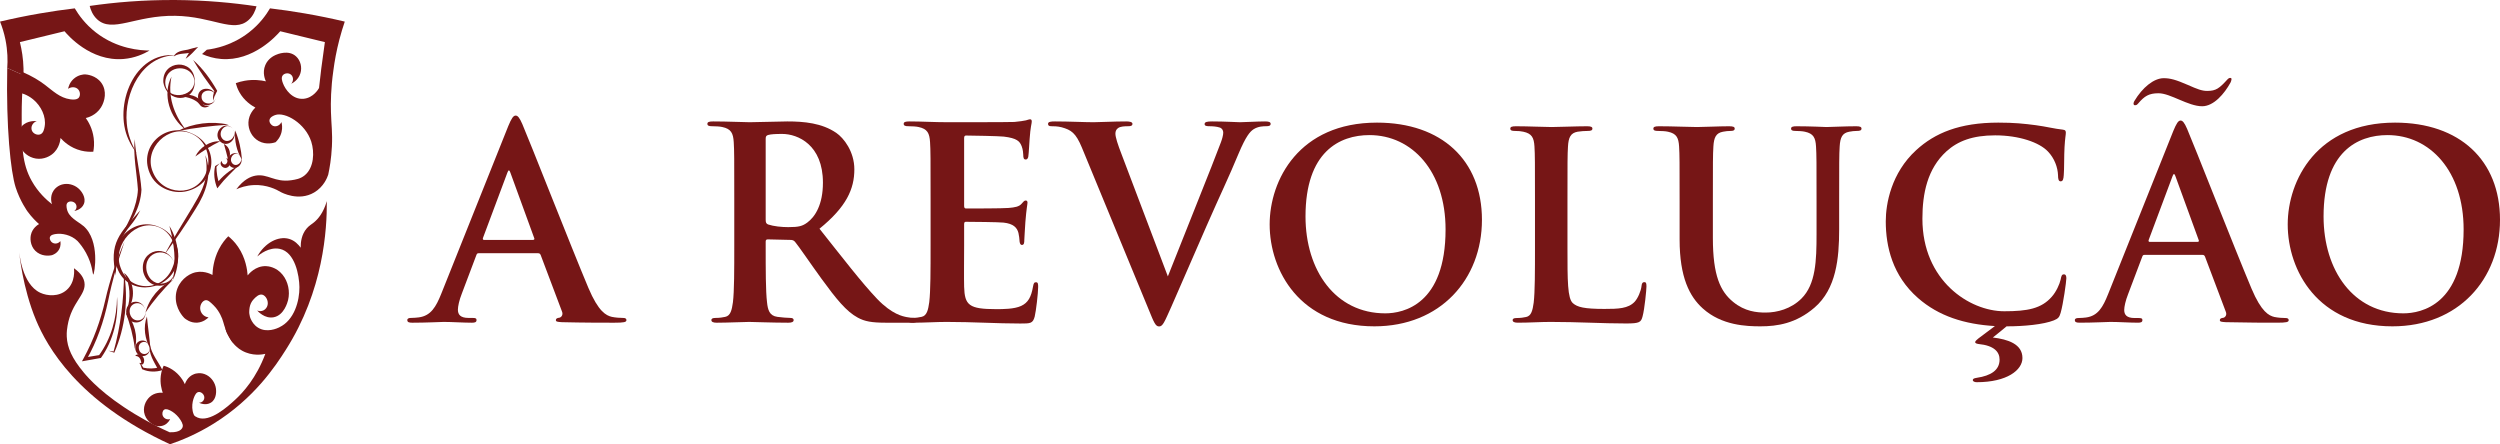 <svg xmlns="http://www.w3.org/2000/svg" width="270" height="48" viewBox="0 0 270 48" fill="none"><path d="M14.598 38.446C14.839 38.106 15.353 38.288 15.495 38.632C15.697 38.976 15.483 39.675 15.041 39.24C15.124 39.224 15.199 39.217 15.246 39.185C15.29 39.149 15.246 39.149 15.25 39.106C15.191 38.766 15.017 38.434 14.598 38.442V38.446Z" fill="#761616"></path><path d="M16.183 37.186C16.36 38.237 17.087 39.043 17.546 39.975C16.846 40.196 16.06 40.188 15.396 39.892L15.349 39.872L15.337 39.845C15.25 39.612 15.163 39.383 15.092 39.142C15.242 39.339 15.38 39.548 15.515 39.754L15.456 39.706C16.048 39.837 16.649 39.821 17.214 39.671L17.099 39.947C16.645 39.094 16.013 38.197 16.178 37.186H16.183Z" fill="#761616"></path><path d="M12.528 29.778C11.714 26.211 12.955 25.172 15.155 22.71C14.859 23.299 14.499 23.864 14.073 24.373C13.247 25.357 12.666 26.527 12.575 27.819C12.52 28.462 12.536 29.118 12.524 29.778H12.528Z" fill="#761616"></path><path d="M19.015 5.971C15.325 5.971 13.37 10.075 13.693 13.335C13.784 14.465 14.191 15.563 14.78 16.559C14.416 16.104 14.116 15.599 13.875 15.065C12.212 11.45 14.48 5.504 19.015 5.971Z" fill="#761616"></path><path d="M14.551 15.03C14.665 16.875 15.151 18.661 15.278 20.494C15.179 22.386 14.183 24.065 13.065 25.523C13.903 23.947 14.812 22.284 14.895 20.482C14.776 18.688 14.369 16.851 14.551 15.03Z" fill="#761616"></path><path d="M18.521 8.274C18.079 10.376 18.766 12.351 20.066 14.011C18.343 12.77 17.51 10.218 18.521 8.274Z" fill="#761616"></path><path d="M13.484 25.989C12.745 28.127 12.125 30.276 11.678 32.496C11.208 34.713 10.466 36.898 9.328 38.865L9.146 38.608L10.774 38.34L10.667 38.407C11.327 37.506 11.829 36.483 12.149 35.404C12.473 34.322 12.631 33.192 12.643 32.054C12.816 34.357 12.259 36.759 10.9 38.66L10.833 38.671L9.209 38.96L8.85 39.023L9.028 38.699C10.106 36.728 10.865 34.614 11.366 32.425C11.868 30.225 12.579 28.059 13.492 25.993L13.484 25.989Z" fill="#761616"></path><path d="M11.675 37.869C11.892 37.901 12.105 37.937 12.322 37.972L12.255 38.008C13.038 35.222 13.37 32.374 13.393 29.474C13.879 32.338 13.52 35.38 12.362 38.043L12.338 38.091C12.117 38.02 11.896 37.944 11.675 37.865V37.869Z" fill="#761616"></path><path d="M20.69 14.398C23.531 15.603 23.578 19.435 20.615 20.514C18.944 21.165 16.842 20.379 16.159 18.669C14.95 15.773 17.905 13.118 20.69 14.402V14.398ZM20.674 14.433C18.197 13.335 15.471 16.057 16.491 18.534C17.486 21.157 21.216 21.363 22.259 18.661C22.899 17.128 22.275 15.109 20.674 14.433Z" fill="#761616"></path><path d="M17.221 24.527C18.893 25.199 19.766 27.337 18.94 28.98C17.715 31.619 13.69 31.844 12.658 28.945C11.611 26.147 14.448 23.279 17.218 24.527H17.221ZM17.206 24.563C14.709 23.496 12.133 26.416 12.998 28.826C13.923 31.623 17.636 31.56 18.648 28.85C19.28 27.333 18.833 25.255 17.206 24.563Z" fill="#761616"></path><path d="M15.689 33.488C15.981 34.958 14.025 35.384 13.654 33.934C13.381 32.461 15.341 32.03 15.689 33.488ZM15.689 33.488C15.373 32.275 13.78 32.646 14.025 33.855C14.31 35.06 15.91 34.724 15.689 33.488Z" fill="#761616"></path><path d="M21.038 8.732C21.089 11.213 17.992 11.134 17.64 8.871C17.502 6.468 20.959 6.263 21.038 8.732ZM20.998 8.732C20.789 6.856 17.937 6.95 17.85 8.863C17.798 10.917 21.014 10.601 20.998 8.732Z" fill="#761616"></path><path d="M16.163 37.451C16.392 38.529 14.922 38.897 14.63 37.786C14.428 36.657 15.914 36.372 16.163 37.451ZM16.163 37.451C15.941 36.593 14.823 36.866 15.005 37.707C15.191 38.549 16.325 38.324 16.163 37.451Z" fill="#761616"></path><path d="M25.155 13.92C25.842 14.88 24.515 16.207 23.673 15.164C22.97 14.172 24.392 12.928 25.155 13.92ZM25.155 13.92C24.459 13.074 23.436 14.196 23.985 14.943C24.586 15.729 25.72 14.726 25.155 13.92Z" fill="#761616"></path><path d="M23.31 10.51C23.187 11.64 21.39 11.676 21.382 10.435C21.425 9.195 23.31 9.392 23.31 10.51ZM23.31 10.51C23.302 9.562 21.769 9.554 21.765 10.439C21.741 11.364 23.203 11.458 23.31 10.51Z" fill="#761616"></path><path d="M18.873 28.609C19.343 31.078 16.096 31.789 15.467 29.359C15.017 26.886 18.265 26.171 18.873 28.609ZM18.873 28.609C18.316 26.424 15.404 27.064 15.839 29.276C16.376 31.469 19.288 30.825 18.873 28.609Z" fill="#761616"></path><path d="M25.941 16.831C26.494 17.602 25.435 18.672 24.752 17.827C24.183 17.001 25.348 16.045 25.941 16.831ZM25.941 16.831C25.404 16.183 24.649 17.049 25.06 17.606C25.498 18.194 26.372 17.44 25.941 16.831Z" fill="#761616"></path><path d="M20.86 6.48C21.927 7.421 22.757 8.582 23.46 9.811C23.302 10.155 23.033 10.482 23.112 10.882C22.899 10.53 23.065 10.111 23.183 9.756L23.191 9.89C22.354 8.792 21.552 7.677 20.86 6.48Z" fill="#761616"></path><path d="M19.327 10.384C20.074 10.068 21.073 10.226 21.642 10.826C21.757 10.96 21.84 11.126 21.899 11.225C22.018 11.419 22.346 11.458 22.658 11.411C22.527 11.506 22.377 11.573 22.2 11.597C22.03 11.616 21.82 11.569 21.674 11.423C21.536 11.28 21.477 11.162 21.374 11.075C20.821 10.593 20.054 10.451 19.327 10.384Z" fill="#761616"></path><path d="M18.758 6.097C19.035 5.512 19.73 5.469 20.279 5.362C20.588 5.26 21.078 5.149 21.398 5.07C20.979 5.516 20.556 5.998 20.046 6.354C20.232 5.959 20.473 5.607 20.726 5.267L20.927 5.548C20.192 5.915 19.434 5.639 18.754 6.101L18.758 6.097Z" fill="#761616"></path><path d="M19.173 14.149C20.848 13.307 22.847 13.046 24.677 13.465C22.796 13.584 21.026 13.813 19.173 14.149Z" fill="#761616"></path><path d="M21.093 16.902C21.571 15.919 22.674 15.192 23.784 15.259C22.804 15.725 21.99 16.266 21.093 16.902Z" fill="#761616"></path><path d="M25.4 14.082C25.822 15.113 26.052 16.148 26.131 17.246C25.55 16.298 25.305 15.188 25.4 14.082Z" fill="#761616"></path><path d="M24.183 15.555C24.815 15.832 25.036 16.733 24.645 17.286C24.475 16.63 24.384 16.203 24.183 15.555Z" fill="#761616"></path><path d="M24.416 17.132C24.937 17.009 24.993 17.823 24.598 18.056C24.159 18.356 23.574 17.764 23.938 17.381C23.958 17.653 24.195 17.847 24.388 17.736C24.542 17.614 24.696 17.294 24.416 17.132Z" fill="#761616"></path><path d="M23.724 17.641C23.602 17.78 23.48 17.918 23.349 18.048L23.377 17.997C23.385 18.653 23.472 19.289 23.709 19.897L23.385 19.846C23.997 19.028 24.811 18.388 25.708 17.918C25.024 18.637 24.282 19.289 23.681 20.079L23.468 20.34C23.152 19.581 23.045 18.744 23.231 17.942C23.393 17.835 23.555 17.736 23.724 17.641Z" fill="#761616"></path><path d="M17.759 27.514C18.553 26.009 19.912 23.82 20.805 22.343C21.559 21.071 22.33 19.763 22.306 18.25C22.322 17.756 22.267 17.258 22.184 16.764C22.954 18.787 22.247 20.806 21.133 22.54C20.086 24.255 18.952 25.898 17.759 27.514Z" fill="#761616"></path><path d="M18.292 24.397C19.335 26.108 19.568 28.384 18.683 30.209C19.035 28.241 18.829 26.325 18.292 24.397Z" fill="#761616"></path><path d="M15.716 33.753C16.096 32.216 17.261 30.877 18.683 30.209C17.597 31.283 16.558 32.477 15.716 33.753Z" fill="#761616"></path><path d="M13.409 29.474C14.559 30.426 14.673 32.37 13.721 33.492C14.14 32.137 14.077 30.758 13.409 29.474Z" fill="#761616"></path><path d="M14.563 37.664C14.393 36.277 14.053 35.064 13.587 33.749C14.519 34.772 14.938 36.321 14.563 37.664Z" fill="#761616"></path><path d="M15.87 34.179C15.973 35.388 16.151 36.471 16.25 37.68C15.641 36.645 15.44 35.317 15.87 34.179Z" fill="#761616"></path><path d="M0 2.332C1.355 2.012 2.793 1.712 4.31 1.451C5.614 1.226 6.87 1.044 8.075 0.902C8.502 1.625 9.213 2.62 10.355 3.505C12.666 5.303 15.195 5.453 16.151 5.457C15.503 5.84 14.551 6.267 13.35 6.37C9.766 6.67 7.277 3.746 6.969 3.375C5.361 3.766 3.757 4.157 2.149 4.548C2.355 5.382 2.513 6.346 2.54 7.413C2.548 7.658 2.548 7.899 2.54 8.128C1.956 7.867 1.367 7.606 0.782 7.346C0.842 6.544 0.83 5.489 0.589 4.284C0.435 3.529 0.221 2.873 0.004 2.332H0Z" fill="#761616"></path><path d="M37.236 2.332C35.881 2.012 34.443 1.712 32.926 1.451C31.622 1.226 30.366 1.044 29.161 0.902C28.754 1.593 28.047 2.601 26.881 3.505C25.087 4.9 23.231 5.26 22.338 5.37C22.164 5.524 21.994 5.678 21.82 5.836C22.401 6.093 23.092 6.306 23.887 6.37C27.347 6.646 29.856 3.849 30.267 3.375C31.875 3.766 33.479 4.157 35.087 4.548C34.949 5.485 34.818 6.437 34.696 7.413C34.609 8.12 34.526 8.819 34.455 9.507C34.404 9.597 33.854 10.569 32.792 10.668C31.579 10.779 30.793 9.645 30.555 8.985C30.473 8.76 30.338 8.381 30.54 8.132C30.717 7.91 31.128 7.835 31.401 8.041C31.689 8.258 31.741 8.732 31.452 9.044C31.563 8.993 32.215 8.669 32.444 7.914C32.638 7.282 32.472 6.544 31.974 6.089C31.156 5.342 29.959 5.852 29.773 5.935C29.572 6.026 28.959 6.314 28.655 7.026C28.292 7.879 28.659 8.665 28.718 8.784C28.177 8.661 27.375 8.558 26.439 8.72C26.067 8.784 25.743 8.878 25.463 8.981C25.538 9.266 25.657 9.605 25.854 9.957C26.383 10.901 27.166 11.395 27.581 11.62C27.454 11.739 26.865 12.308 26.83 13.213C26.802 13.987 27.185 14.812 27.936 15.231C28.774 15.697 29.619 15.409 29.757 15.362C29.907 15.223 30.267 14.856 30.409 14.255C30.524 13.777 30.449 13.382 30.393 13.185C30.224 13.552 29.832 13.718 29.516 13.604C29.252 13.505 29.062 13.209 29.105 12.956C29.161 12.624 29.595 12.47 29.718 12.426C30.781 12.047 32.985 13.319 33.617 15.302C33.977 16.432 33.922 18.1 32.91 18.933C32.436 19.324 31.907 19.399 31.448 19.467C29.671 19.723 28.916 18.736 27.6 18.969C27.067 19.064 26.316 19.38 25.522 20.442C25.937 20.253 26.589 20.024 27.411 19.988C28.821 19.925 29.876 20.474 30.318 20.739C30.409 20.79 32.234 21.782 33.925 20.79C34.968 20.178 35.348 19.17 35.447 18.866C35.593 18.191 35.782 17.132 35.846 15.82C35.921 14.315 35.782 13.489 35.743 12.106C35.711 11.063 35.731 9.526 36.004 7.614C36.134 6.599 36.339 5.485 36.648 4.292C36.829 3.596 37.027 2.944 37.232 2.34L37.236 2.332Z" fill="#761616"></path><path d="M3.556 10.712C4.441 11.431 5.006 12.612 4.824 13.655C4.777 13.924 4.697 14.378 4.354 14.508C4.05 14.627 3.599 14.465 3.449 14.109C3.287 13.73 3.504 13.232 3.967 13.086C3.864 13.074 2.943 12.975 2.343 13.643C1.632 14.433 2.05 15.54 2.122 15.721C2.414 16.444 3.078 16.997 3.872 17.124C4.784 17.27 5.46 16.788 5.602 16.681C6.448 16.045 6.523 15.053 6.535 14.903C6.851 15.255 7.589 15.974 8.759 16.266C9.273 16.393 9.727 16.405 10.075 16.385C10.146 16.017 10.197 15.5 10.118 14.896C9.984 13.868 9.537 13.126 9.265 12.746C9.458 12.703 10.363 12.474 10.912 11.593C11.331 10.921 11.568 9.827 10.956 8.961C10.359 8.12 9.34 8.041 9.19 8.033C9.039 8.033 8.455 8.065 7.949 8.523C7.499 8.93 7.384 9.432 7.356 9.594C7.732 9.325 8.218 9.384 8.463 9.677C8.672 9.925 8.692 10.328 8.506 10.554C8.435 10.64 8.241 10.814 7.601 10.727C6.452 10.569 5.713 9.811 4.836 9.151C4.287 8.736 3.469 8.207 2.343 7.741C2.185 8.479 2.023 9.218 1.865 9.953C2.327 10.036 2.963 10.234 3.552 10.712H3.556Z" fill="#761616"></path><path d="M8.996 24.401C8.403 23.899 7.416 23.496 7.226 22.572C7.183 22.37 7.111 22.027 7.329 21.857C7.518 21.707 7.894 21.723 8.111 21.944C8.34 22.181 8.32 22.584 8.02 22.789C8.099 22.777 8.806 22.643 9.055 22.035C9.352 21.316 8.731 20.612 8.625 20.498C8.206 20.043 7.558 19.794 6.938 19.878C6.222 19.972 5.867 20.466 5.792 20.577C5.349 21.221 5.575 21.944 5.614 22.054C5.014 21.584 4.121 20.778 3.429 19.546C2.367 17.653 2.343 15.78 2.343 12.339C2.343 11.312 2.378 9.866 2.54 8.128C1.956 7.867 1.367 7.606 0.782 7.346C0.652 13.754 1.146 18.534 1.691 20.237C2.177 21.754 2.979 22.848 2.979 22.848C3.445 23.485 3.915 23.935 4.215 24.2C4.085 24.275 3.485 24.638 3.331 25.389C3.216 25.962 3.35 26.799 4.046 27.281C4.725 27.751 5.496 27.585 5.61 27.558C5.721 27.522 6.143 27.372 6.384 26.934C6.602 26.542 6.539 26.159 6.515 26.037C6.313 26.309 5.942 26.377 5.677 26.218C5.452 26.088 5.322 25.804 5.397 25.598C5.484 25.357 5.82 25.306 6.013 25.274C6.661 25.172 7.672 25.349 8.376 26.033C8.652 26.337 8.988 26.76 9.288 27.309C10.003 28.613 9.999 29.66 10.071 29.652C10.201 29.636 10.849 25.962 8.996 24.393V24.401Z" fill="#761616"></path><path d="M21.346 45.372C20.536 44.617 20.73 43.408 20.979 42.855C21.062 42.666 21.204 42.346 21.48 42.334C21.721 42.322 22.018 42.555 22.061 42.859C22.109 43.183 21.856 43.499 21.492 43.495C21.563 43.531 22.215 43.835 22.776 43.487C23.44 43.077 23.345 42.144 23.326 41.99C23.25 41.374 22.871 40.797 22.318 40.501C21.682 40.161 21.105 40.35 20.979 40.398C20.244 40.663 20.003 41.382 19.967 41.492C19.805 41.148 19.402 40.425 18.608 39.916C18.261 39.691 17.933 39.568 17.676 39.497C17.557 39.754 17.419 40.129 17.364 40.599C17.269 41.401 17.455 42.069 17.577 42.421C17.427 42.405 16.728 42.35 16.167 42.867C15.736 43.262 15.357 44.025 15.641 44.823C15.914 45.601 16.641 45.917 16.751 45.961C16.862 45.996 17.293 46.123 17.743 45.909C18.146 45.716 18.324 45.372 18.375 45.257C18.051 45.364 17.711 45.198 17.589 44.918C17.482 44.681 17.546 44.372 17.723 44.25C17.933 44.108 18.237 44.258 18.415 44.349C19.003 44.645 19.718 45.384 19.888 46.344L21.508 45.506C21.453 45.467 21.401 45.423 21.346 45.376V45.372Z" fill="#761616"></path><path d="M26.561 36.17C27.458 35.013 26.364 33.381 27.407 32.307C27.624 32.081 27.991 31.702 28.379 31.84C28.718 31.967 29.003 32.473 28.9 32.943C28.789 33.441 28.272 33.753 27.774 33.531C27.853 33.622 28.588 34.444 29.548 34.266C30.682 34.057 31.053 32.646 31.113 32.413C31.338 31.481 31.124 30.418 30.52 29.672C29.825 28.81 28.924 28.751 28.73 28.743C27.576 28.7 26.858 29.604 26.747 29.743C26.703 29.15 26.538 27.87 25.716 26.665C25.356 26.136 24.969 25.768 24.653 25.515C24.349 25.819 23.962 26.282 23.63 26.934C23.069 28.04 22.966 29.114 22.946 29.695C22.749 29.585 21.812 29.099 20.758 29.521C19.951 29.845 19.023 30.726 18.984 32.05C18.944 33.338 19.778 34.215 19.904 34.345C20.038 34.46 20.564 34.894 21.303 34.847C21.962 34.803 22.393 34.404 22.523 34.27C22.022 34.235 21.639 33.796 21.619 33.318C21.603 32.911 21.852 32.504 22.164 32.429C22.448 32.362 22.701 32.615 23.065 32.97C23.444 33.342 23.665 33.729 23.8 33.99C24.135 34.642 24.108 34.906 24.369 35.582C24.499 35.918 24.724 36.408 25.111 36.972C25.961 36.795 26.36 36.431 26.565 36.167L26.561 36.17Z" fill="#761616"></path><path d="M30.168 35.345C31.796 34.586 32.357 32.461 32.337 31.003C32.321 29.75 31.867 27.218 30.212 26.878C29.054 26.641 28.023 27.495 27.782 27.704C28.612 26.207 30.062 25.468 31.211 25.796C31.824 25.97 32.234 26.416 32.472 26.752C32.468 26.147 32.566 25.318 33.123 24.67C33.388 24.362 33.609 24.263 33.906 24.018C34.368 23.639 34.933 22.971 35.296 21.718C35.32 24.761 34.953 31.366 30.867 37.779C29.773 39.501 27.474 43.029 23.053 45.767C21.239 46.893 19.572 47.569 18.363 47.979C8.336 43.373 5.065 37.364 3.907 34.61C2.414 31.05 2.074 27.277 2.086 27.273C2.094 27.273 2.343 30.679 4.342 31.615C5.1 31.971 6.345 32.078 7.206 31.311C8.166 30.462 8.004 29.107 7.989 28.968C8.814 29.549 9.051 30.098 9.118 30.489C9.348 31.852 7.724 32.615 7.297 35.179C7.25 35.467 7.186 35.85 7.21 36.352C7.266 37.553 7.771 38.699 9.032 40.216C9.593 40.892 11.149 42.654 14.586 44.732C16.084 45.637 17.395 46.273 18.32 46.684C18.778 46.699 19.422 46.648 19.667 46.249C19.821 45.996 19.73 45.735 19.628 45.163C19.43 44.072 19.375 42.978 19.493 42.95C19.576 42.93 19.667 43.436 20.058 43.993C20.457 44.566 21.006 44.957 21.33 45.095C22.666 45.668 24.641 43.863 25.356 43.211C26.265 42.381 27.687 40.817 28.655 38.217C28.363 38.284 27.253 38.494 26.138 37.869C25.289 37.391 24.89 36.684 24.704 36.348C24.479 35.937 24.333 35.669 24.361 35.361C24.428 34.622 25.455 33.97 26.873 33.701C26.893 33.867 27.035 34.879 27.877 35.392C28.829 35.977 29.931 35.463 30.176 35.349L30.168 35.345Z" fill="#761616"></path><path d="M9.687 0.645C9.786 1.044 9.999 1.629 10.493 2.087C12.141 3.608 14.61 1.641 18.92 1.708C22.994 1.771 25.206 3.596 26.826 2.182C27.351 1.724 27.584 1.123 27.703 0.681C25.167 0.301 22.219 0.021 18.944 0.001C15.463 -0.019 12.35 0.254 9.687 0.641V0.645Z" fill="#761616"></path><path d="M58.108 27.348H51.695C51.552 27.348 51.494 27.405 51.437 27.578L49.884 31.69C49.596 32.409 49.453 33.099 49.453 33.444C49.453 33.962 49.711 34.336 50.603 34.336C50.746 34.336 50.919 34.336 51.034 34.336C51.379 34.336 51.465 34.393 51.465 34.566C51.465 34.796 51.293 34.853 50.977 34.853C50.056 34.853 48.82 34.767 47.928 34.767C47.612 34.767 46.031 34.853 44.535 34.853C44.161 34.853 43.989 34.796 43.989 34.566C43.989 34.393 44.161 34.336 44.391 34.336C44.65 34.336 44.995 34.307 45.225 34.278C46.548 34.106 47.094 33.128 47.67 31.69L54.887 13.631C55.232 12.797 55.434 12.481 55.693 12.481C55.923 12.481 56.124 12.74 56.411 13.401C57.102 14.983 61.703 26.715 63.543 31.086C64.636 33.674 65.469 34.077 66.073 34.221C66.505 34.307 66.936 34.336 67.281 34.336C67.511 34.336 67.655 34.393 67.655 34.566C67.655 34.796 67.396 34.853 66.332 34.853C65.297 34.853 62.996 34.853 60.696 34.796C60.178 34.767 60.035 34.738 60.035 34.566C60.035 34.422 60.15 34.336 60.437 34.307C60.639 34.249 60.84 33.991 60.696 33.645L58.396 27.549C58.338 27.405 58.252 27.348 58.108 27.348ZM52.27 25.91H57.562C57.705 25.91 57.734 25.824 57.705 25.738L55.117 18.635C55.031 18.376 54.916 18.29 54.801 18.635L52.156 25.709C52.127 25.824 52.156 25.91 52.27 25.91Z" fill="#761616"></path><path d="M79.301 26.514V21.453C79.301 17.082 79.301 16.277 79.244 15.357C79.186 14.379 78.956 13.919 78.007 13.718C77.777 13.66 77.288 13.631 76.886 13.631C76.569 13.631 76.397 13.574 76.397 13.373C76.397 13.171 76.598 13.114 77.029 13.114C78.553 13.114 80.365 13.2 80.969 13.2C81.947 13.2 84.132 13.114 85.024 13.114C86.835 13.114 88.762 13.286 90.315 14.35C91.12 14.897 92.27 16.363 92.27 18.29C92.27 20.418 91.407 22.344 88.503 24.702C91.062 27.923 93.046 30.511 94.743 32.294C96.353 33.962 97.504 34.163 97.935 34.249C98.251 34.307 98.51 34.336 98.74 34.336C98.97 34.336 99.085 34.422 99.085 34.566C99.085 34.796 98.884 34.853 98.539 34.853H95.721C94.111 34.853 93.392 34.709 92.644 34.307C91.407 33.645 90.315 32.294 88.704 30.08C87.554 28.498 86.231 26.543 85.858 26.111C85.714 25.939 85.541 25.91 85.34 25.91L82.924 25.853C82.781 25.853 82.694 25.91 82.694 26.083V26.485C82.694 29.16 82.694 31.431 82.838 32.639C82.924 33.473 83.097 34.106 83.96 34.221C84.391 34.278 85.024 34.336 85.369 34.336C85.599 34.336 85.714 34.422 85.714 34.566C85.714 34.767 85.513 34.853 85.139 34.853C83.471 34.853 81.343 34.767 80.912 34.767C80.365 34.767 78.553 34.853 77.403 34.853C77.029 34.853 76.828 34.767 76.828 34.566C76.828 34.422 76.943 34.336 77.288 34.336C77.72 34.336 78.065 34.278 78.323 34.221C78.899 34.106 79.042 33.473 79.157 32.639C79.301 31.431 79.301 29.16 79.301 26.514ZM82.694 14.983V23.725C82.694 24.041 82.752 24.156 82.953 24.242C83.557 24.444 84.42 24.53 85.139 24.53C86.289 24.53 86.663 24.415 87.18 24.041C88.043 23.408 88.877 22.086 88.877 19.728C88.877 15.644 86.174 14.465 84.477 14.465C83.758 14.465 83.241 14.494 82.953 14.58C82.752 14.638 82.694 14.753 82.694 14.983Z" fill="#761616"></path><path d="M100.503 26.514V21.453C100.503 17.082 100.503 16.277 100.446 15.357C100.388 14.379 100.158 13.919 99.209 13.718C98.979 13.66 98.49 13.631 98.088 13.631C97.771 13.631 97.599 13.574 97.599 13.373C97.599 13.171 97.8 13.114 98.231 13.114C99.554 13.114 100.877 13.2 102.372 13.2C103.292 13.2 109.015 13.2 109.561 13.171C110.108 13.114 110.568 13.056 110.798 12.999C110.941 12.97 111.114 12.884 111.258 12.884C111.402 12.884 111.43 12.999 111.43 13.143C111.43 13.344 111.287 13.689 111.2 15.012C111.172 15.299 111.114 16.564 111.057 16.91C111.028 17.053 110.97 17.226 110.769 17.226C110.568 17.226 110.51 17.053 110.51 16.708C110.51 16.593 110.481 16.133 110.338 15.788C110.136 15.27 109.849 14.925 108.411 14.753C107.922 14.695 104.903 14.638 104.328 14.638C104.184 14.638 104.126 14.724 104.126 14.925V22.201C104.126 22.402 104.155 22.517 104.328 22.517C104.96 22.517 108.267 22.517 108.929 22.459C109.619 22.402 110.05 22.316 110.309 22.028C110.51 21.798 110.625 21.654 110.769 21.654C110.884 21.654 110.97 21.712 110.97 21.884C110.97 22.057 110.855 22.517 110.74 23.983C110.711 24.559 110.625 25.709 110.625 25.91C110.625 26.14 110.625 26.456 110.366 26.456C110.165 26.456 110.108 26.14 110.108 25.996C110.079 25.709 110.079 25.536 109.993 25.163C109.849 24.587 109.446 24.156 108.382 24.041C107.836 23.983 104.989 23.955 104.299 23.955C104.155 23.955 104.126 24.07 104.126 24.242V26.514C104.126 27.492 104.098 30.137 104.126 30.971C104.184 32.955 104.644 33.387 107.577 33.387C108.325 33.387 109.532 33.387 110.28 33.042C111.028 32.697 111.373 32.093 111.574 30.914C111.632 30.597 111.689 30.482 111.89 30.482C112.12 30.482 112.12 30.712 112.12 31C112.12 31.661 111.89 33.617 111.747 34.192C111.545 34.94 111.287 34.94 110.194 34.94C107.635 34.94 105.104 34.767 102.228 34.767C101.078 34.767 99.899 34.853 98.605 34.853C98.231 34.853 98.03 34.767 98.03 34.566C98.03 34.422 98.145 34.336 98.49 34.336C98.921 34.336 99.267 34.278 99.525 34.221C100.1 34.106 100.244 33.473 100.359 32.639C100.503 31.431 100.503 29.16 100.503 26.514Z" fill="#761616"></path><path d="M124.087 33.502L116.841 15.932C116.18 14.35 115.691 14.034 114.656 13.746C114.224 13.631 113.764 13.631 113.534 13.631C113.275 13.631 113.189 13.545 113.189 13.373C113.189 13.143 113.505 13.114 113.937 13.114C115.461 13.114 117.1 13.2 118.106 13.2C118.825 13.2 120.205 13.114 121.643 13.114C121.988 13.114 122.305 13.171 122.305 13.373C122.305 13.574 122.132 13.631 121.873 13.631C121.413 13.631 120.982 13.66 120.752 13.833C120.55 13.976 120.464 14.178 120.464 14.437C120.464 14.81 120.723 15.616 121.126 16.651C122.707 20.792 124.634 25.881 126.129 29.85C127.366 26.686 131.161 17.283 131.852 15.385C131.995 15.012 132.11 14.58 132.11 14.322C132.11 14.091 131.995 13.861 131.737 13.775C131.391 13.66 130.96 13.631 130.586 13.631C130.328 13.631 130.097 13.603 130.097 13.401C130.097 13.171 130.356 13.114 130.903 13.114C132.34 13.114 133.548 13.2 133.922 13.2C134.411 13.2 135.762 13.114 136.625 13.114C136.999 13.114 137.229 13.171 137.229 13.373C137.229 13.574 137.056 13.631 136.769 13.631C136.481 13.631 135.877 13.631 135.36 13.976C134.986 14.235 134.555 14.724 133.778 16.564C132.657 19.267 131.88 20.82 130.328 24.357C128.487 28.556 127.136 31.69 126.503 33.128C125.755 34.796 125.583 35.256 125.18 35.256C124.806 35.256 124.634 34.853 124.087 33.502Z" fill="#761616"></path><path d="M148.432 35.244C140.378 35.244 137.123 29.21 137.123 24.243C137.123 19.445 140.294 13.243 148.713 13.243C155.7 13.243 160.05 17.312 160.05 23.738C160.05 30.165 155.56 35.244 148.432 35.244ZM149.611 33.841C151.575 33.841 156.121 32.887 156.121 24.777C156.121 18.491 152.501 14.59 147.899 14.59C144.672 14.59 140.995 16.386 140.995 23.373C140.995 29.21 144.223 33.841 149.611 33.841Z" fill="#761616"></path><path d="M169.286 21.774V26.713C169.286 30.305 169.286 32.241 169.875 32.746C170.352 33.167 171.082 33.364 173.271 33.364C174.758 33.364 175.853 33.336 176.554 32.578C176.891 32.213 177.228 31.427 177.284 30.894C177.312 30.642 177.368 30.473 177.593 30.473C177.789 30.473 177.817 30.614 177.817 30.95C177.817 31.259 177.621 33.364 177.396 34.178C177.228 34.795 177.087 34.935 175.628 34.935C173.046 34.935 170.465 34.767 167.462 34.767C166.339 34.767 165.189 34.851 163.926 34.851C163.561 34.851 163.365 34.767 163.365 34.571C163.365 34.43 163.477 34.346 163.814 34.346C164.235 34.346 164.571 34.29 164.824 34.234C165.385 34.121 165.526 33.504 165.638 32.69C165.778 31.512 165.778 29.295 165.778 26.713V21.774C165.778 17.508 165.778 16.723 165.722 15.825C165.666 14.87 165.441 14.421 164.515 14.225C164.291 14.169 163.954 14.141 163.589 14.141C163.281 14.141 163.112 14.085 163.112 13.888C163.112 13.692 163.309 13.636 163.73 13.636C165.048 13.636 166.816 13.72 167.574 13.72C168.248 13.72 170.296 13.636 171.391 13.636C171.784 13.636 171.98 13.692 171.98 13.888C171.98 14.085 171.812 14.141 171.475 14.141C171.166 14.141 170.717 14.169 170.38 14.225C169.623 14.365 169.398 14.842 169.342 15.825C169.286 16.723 169.286 17.508 169.286 21.774Z" fill="#761616"></path><path d="M184.99 21.774V25.703C184.99 29.772 185.804 31.484 187.179 32.606C188.442 33.645 189.733 33.757 190.687 33.757C191.922 33.757 193.437 33.364 194.56 32.241C196.103 30.698 196.187 28.172 196.187 25.282V21.774C196.187 17.508 196.187 16.723 196.131 15.825C196.075 14.87 195.851 14.421 194.925 14.225C194.7 14.169 194.223 14.141 193.914 14.141C193.606 14.141 193.437 14.085 193.437 13.888C193.437 13.692 193.634 13.636 194.027 13.636C195.458 13.636 197.226 13.72 197.254 13.72C197.591 13.72 199.359 13.636 200.453 13.636C200.846 13.636 201.042 13.692 201.042 13.888C201.042 14.085 200.874 14.141 200.537 14.141C200.228 14.141 200.06 14.169 199.723 14.225C198.966 14.365 198.741 14.842 198.685 15.825C198.629 16.723 198.629 17.508 198.629 21.774V24.777C198.629 27.892 198.32 31.203 195.963 33.224C193.97 34.935 191.95 35.244 190.126 35.244C188.638 35.244 185.944 35.16 183.896 33.308C182.465 32.017 181.398 29.94 181.398 25.871V21.774C181.398 17.508 181.398 16.723 181.342 15.825C181.286 14.87 181.061 14.421 180.135 14.225C179.911 14.169 179.434 14.141 179.041 14.141C178.732 14.141 178.564 14.085 178.564 13.888C178.564 13.692 178.76 13.636 179.181 13.636C180.669 13.636 182.437 13.72 183.278 13.72C183.952 13.72 185.72 13.636 186.73 13.636C187.151 13.636 187.348 13.692 187.348 13.888C187.348 14.085 187.179 14.141 186.899 14.141C186.59 14.141 186.422 14.169 186.085 14.225C185.327 14.365 185.103 14.842 185.046 15.825C184.99 16.723 184.99 17.508 184.99 21.774Z" fill="#761616"></path><path d="M213.653 36.563L215.449 35.216C212.166 35.02 209.388 34.15 207.142 32.185C204.392 29.772 203.663 26.629 203.663 23.907C203.663 21.998 204.252 18.687 206.946 16.217C208.967 14.365 211.633 13.243 215.814 13.243C217.554 13.243 218.592 13.355 219.883 13.523C220.949 13.664 221.932 13.916 222.774 14C223.082 14.028 223.11 14.169 223.11 14.337C223.11 14.562 223.026 14.898 222.97 15.881C222.914 16.807 222.942 18.35 222.886 18.911C222.858 19.332 222.802 19.585 222.549 19.585C222.325 19.585 222.268 19.332 222.268 18.939C222.24 18.07 221.876 17.087 221.174 16.358C220.248 15.376 218.059 14.618 215.477 14.618C213.036 14.618 211.436 15.235 210.201 16.358C208.153 18.238 207.62 20.904 207.62 23.626C207.62 30.305 212.699 33.616 216.459 33.616C218.957 33.616 220.472 33.336 221.595 32.045C222.072 31.512 222.437 30.698 222.549 30.193C222.633 29.744 222.689 29.631 222.914 29.631C223.11 29.631 223.166 29.828 223.166 30.052C223.166 30.389 222.83 32.831 222.549 33.785C222.409 34.262 222.296 34.402 221.819 34.599C220.697 35.048 218.564 35.244 216.768 35.244C216.74 35.244 216.74 35.244 216.712 35.244C216.123 35.721 215.561 36.198 215.225 36.451C216.852 36.647 218.424 37.152 218.424 38.668C218.424 39.959 216.768 41.278 213.485 41.278C213.26 41.278 213.064 41.193 213.064 41.053C213.064 40.941 213.12 40.857 213.513 40.8C215 40.576 215.954 39.987 215.954 38.836C215.954 38.022 215.393 37.321 213.681 37.152C213.485 37.124 213.316 37.068 213.316 36.956C213.316 36.844 213.485 36.703 213.653 36.563Z" fill="#761616"></path><path d="M237.862 27.527H231.604C231.464 27.527 231.408 27.583 231.352 27.751L229.836 31.764C229.556 32.466 229.415 33.139 229.415 33.476C229.415 33.981 229.668 34.346 230.538 34.346C230.678 34.346 230.847 34.346 230.959 34.346C231.296 34.346 231.38 34.402 231.38 34.571C231.38 34.795 231.212 34.851 230.903 34.851C230.005 34.851 228.798 34.767 227.928 34.767C227.619 34.767 226.076 34.851 224.617 34.851C224.252 34.851 224.084 34.795 224.084 34.571C224.084 34.402 224.252 34.346 224.476 34.346C224.729 34.346 225.066 34.318 225.29 34.29C226.581 34.121 227.114 33.167 227.676 31.764L234.719 14.141C235.056 13.327 235.253 13.018 235.505 13.018C235.73 13.018 235.926 13.271 236.207 13.916C236.88 15.46 241.37 26.909 243.166 31.175C244.233 33.701 245.047 34.093 245.636 34.234C246.057 34.318 246.478 34.346 246.815 34.346C247.039 34.346 247.179 34.402 247.179 34.571C247.179 34.795 246.927 34.851 245.888 34.851C244.878 34.851 242.633 34.851 240.388 34.795C239.883 34.767 239.743 34.739 239.743 34.571C239.743 34.43 239.855 34.346 240.136 34.318C240.332 34.262 240.528 34.009 240.388 33.672L238.143 27.723C238.087 27.583 238.003 27.527 237.862 27.527ZM232.166 26.124H237.329C237.47 26.124 237.498 26.039 237.47 25.955L234.944 19.024C234.86 18.771 234.747 18.687 234.635 19.024L232.053 25.927C232.025 26.039 232.053 26.124 232.166 26.124ZM237.834 11.475C236.319 11.475 234.411 10.072 233.12 10.072C232.081 10.072 231.604 10.38 230.931 11.166C230.763 11.363 230.706 11.363 230.538 11.363C230.454 11.363 230.342 11.222 230.51 10.914C231.38 9.454 232.615 8.444 233.681 8.444C234.383 8.444 235 8.612 236.291 9.174C237.301 9.623 237.806 9.819 238.368 9.819C239.35 9.819 239.687 9.538 240.585 8.556C240.725 8.416 240.809 8.416 240.893 8.416C241.09 8.416 240.977 8.753 240.893 8.921C240.248 10.1 239.097 11.475 237.834 11.475Z" fill="#761616"></path><path d="M258.382 35.244C250.328 35.244 247.073 29.21 247.073 24.243C247.073 19.445 250.244 13.243 258.663 13.243C265.65 13.243 270 17.312 270 23.738C270 30.165 265.51 35.244 258.382 35.244ZM259.561 33.841C261.525 33.841 266.071 32.887 266.071 24.777C266.071 18.491 262.451 14.59 257.849 14.59C254.622 14.59 250.945 16.386 250.945 23.373C250.945 29.21 254.173 33.841 259.561 33.841Z" fill="#761616"></path></svg>
